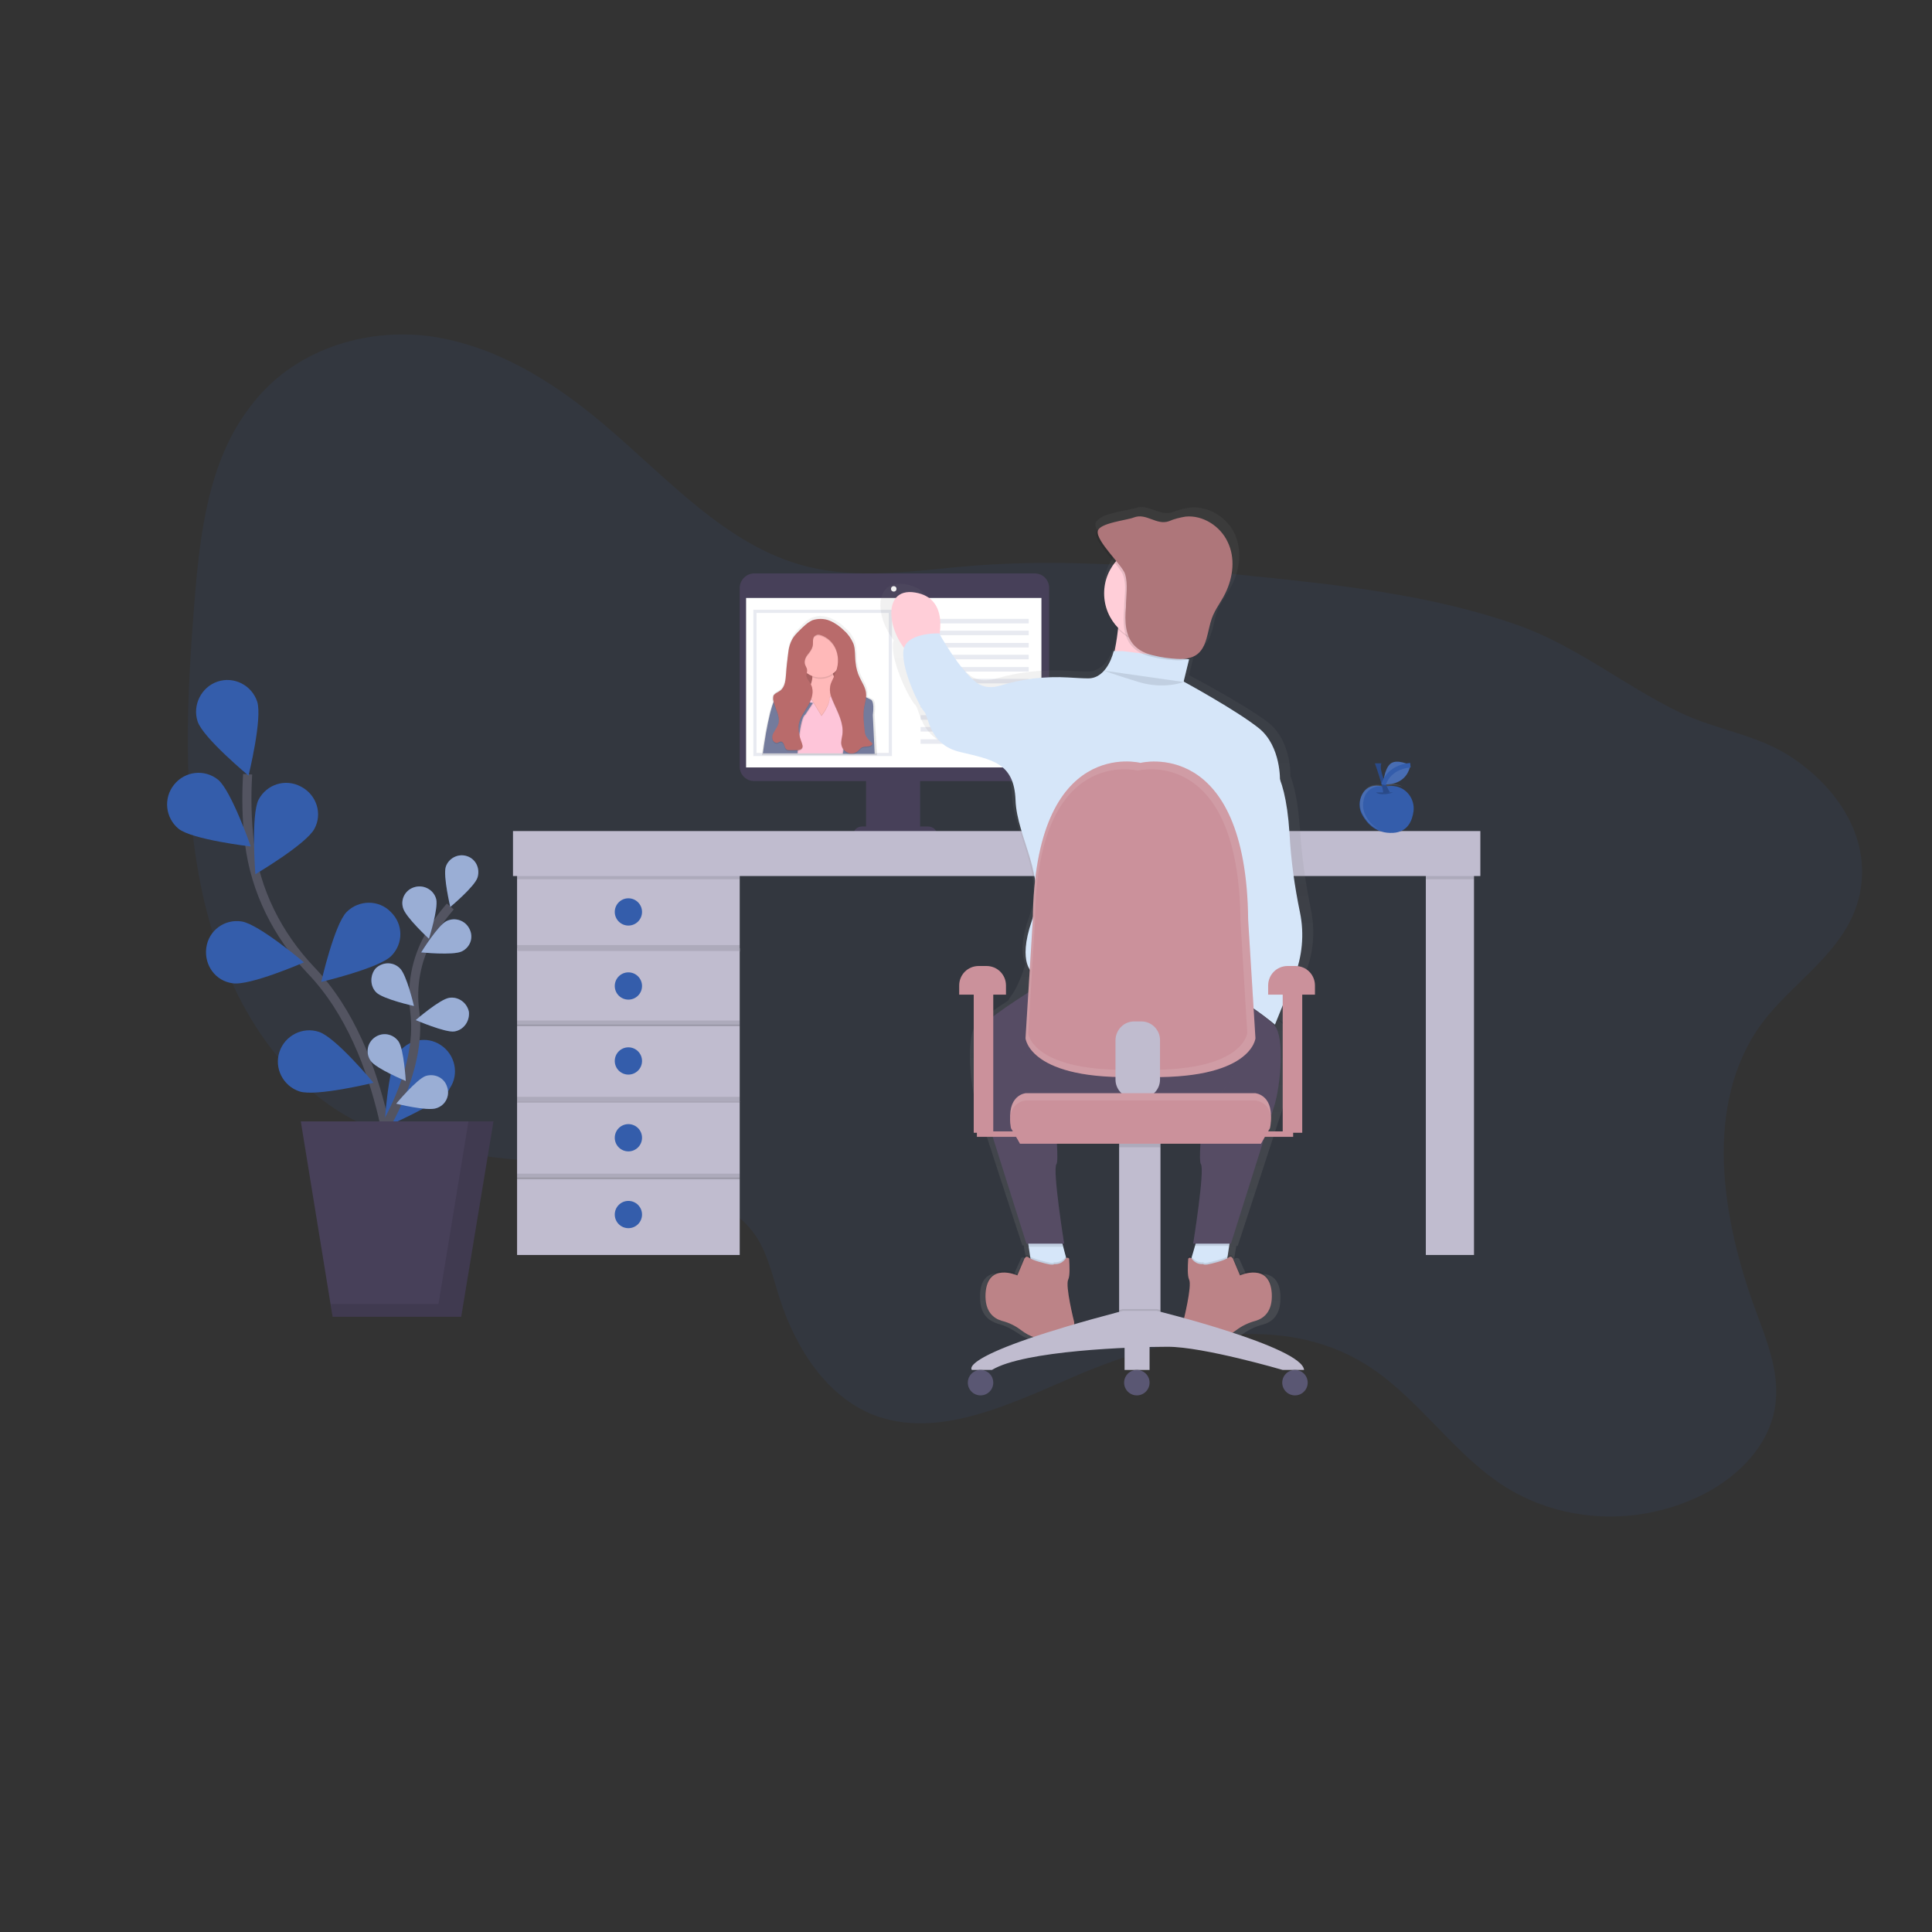 <?xml version="1.0" encoding="utf-8"?>
<!-- Generator: Adobe Illustrator 23.0.1, SVG Export Plug-In . SVG Version: 6.00 Build 0)  -->
<svg version="1.1" id="Ebene_1" xmlns="http://www.w3.org/2000/svg" xmlns:xlink="http://www.w3.org/1999/xlink" x="0px" y="0px"
	 viewBox="0 0 425.2 425.2" style="enable-background:new 0 0 425.2 425.2;" xml:space="preserve">
<rect x="0" y="0" width="425.2" height="425.2" fill="#333333" stroke="none"/>
<style type="text/css">
	.st0{opacity:0.1;fill:#345dab;enable-background:new    ;}
	.st1{fill:#474059;}
	.st2{fill:#FFFFFF;}
	.st3{fill:#C0BCCF;}
	.st4{opacity:0.1;enable-background:new    ;}
	.st5{fill:#345dab;}
	.st6{fill:none;stroke:#535461;stroke-width:2;stroke-miterlimit:10;}
	.st7{opacity:0.5;fill:#FFFFFF;enable-background:new    ;}
	.st8{fill:#E8EAF1;}
	.st9{fill:url(#SVGID_1_);}
	.st10{fill:#B96B6B;}
	.st11{fill:#FFB9B9;}
	.st12{fill:#FEC5D9;}
	.st13{fill:#747B9C;}
	.st14{fill:url(#SVGID_2_);}
	.st15{fill:#D6E6F9;}
	.st16{fill:#5F546F;}
	.st17{fill:#FFCED8;}
	.st18{fill:#BC8387;}
	.st19{fill:#AE767A;}
	.st20{fill:#CB919B;}
	.st21{opacity:0.1;fill:#FFFFFF;enable-background:new    ;}
	.st22{fill:#5A5773;}
	.st23{opacity:0.2;enable-background:new    ;}
	.st24{fill:none;stroke:#345dab;stroke-miterlimit:10;}
</style>
<path class="st0" d="M387.7,225.3c-13,17.8-8.7,43.2-1.2,63.4c2.5,6.8,5.4,13.9,4.1,21.3c-1.6,9-9.1,15.8-16.8,19.4
	c-14.2,6.7-30.9,5.6-43.5-2.8c-10.9-7.3-18.6-19.4-29.7-26.3c-18.6-11.6-42.8-6.4-63.6,2.4c-14.7,6.3-30.7,14.3-45,8.6
	c-10.1-4.1-16.8-14.4-20.4-25.5c-1.7-5.3-2.9-11.2-6.4-15.3c-2-2.5-4.7-4.2-7.5-5.7c-25.3-13.2-57.8-5-82.3-19.7
	c-16.6-10-26.9-29.3-31.1-49.7s-3.2-41.8-1.5-63c1.2-15,3.1-31,12.2-42.8C64.3,77,80.3,72.1,94.6,74c14.3,2,27.1,9.9,38.3,19.4
	c14,11.8,26.9,26.7,44.4,31.2c11.9,3.1,24.5,0.9,36.9-0.1c20.7-1.6,41.2,0.2,61.7,2.3c19.6,2,39.3,4.2,57.9,10.7
	c13.1,4.6,23.5,13.3,35.9,19.3c8.1,3.9,16.9,4.8,24.5,9.8c9.4,6.2,17.8,17.1,15.1,30.2C406.6,209.3,394.6,215.9,387.7,225.3z"/>
<path class="st1" d="M166,126.2h61.7c1.8,0,3.2,1.4,3.2,3.2v39.3c0,1.8-1.4,3.2-3.2,3.2H166c-1.8,0-3.2-1.4-3.2-3.2v-39.3
	C162.8,127.7,164.2,126.2,166,126.2z"/>
<rect x="164.2" y="131.6" class="st2" width="65" height="37.3"/>
<ellipse class="st2" cx="196.7" cy="129.6" rx="0.6" ry="0.6"/>
<rect x="190.6" y="170.3" class="st1" width="11.9" height="12.6"/>
<path class="st1" d="M189.7,181.9h14.6c1.1,0,2,0.9,2,2l0,0l0,0h-18.5l0,0l0,0C187.7,182.8,188.6,181.9,189.7,181.9z"/>
<rect x="113.8" y="192.5" class="st3" width="49" height="16.9"/>
<rect x="313.8" y="184.2" class="st3" width="10.6" height="92"/>
<rect x="113.8" y="192.5" class="st4" width="49" height="1"/>
<rect x="313.8" y="184.2" class="st4" width="10.6" height="9.3"/>
<rect x="113.8" y="208.7" class="st3" width="49" height="16.9"/>
<circle class="st5" cx="138.3" cy="217" r="3"/>
<circle class="st5" cx="138.3" cy="200.7" r="3"/>
<rect x="113.8" y="225.6" class="st3" width="49" height="16.9"/>
<circle class="st5" cx="138.3" cy="233.5" r="3"/>
<rect x="113.8" y="242.4" class="st3" width="49" height="16.9"/>
<circle class="st5" cx="138.3" cy="250.4" r="3"/>
<rect x="113.8" y="259.3" class="st3" width="49" height="16.9"/>
<circle class="st5" cx="138.3" cy="267.3" r="3"/>
<rect x="113.8" y="224.6" class="st4" width="49" height="1.3"/>
<rect x="113.8" y="208" class="st4" width="49" height="1.3"/>
<rect x="113.8" y="241.4" class="st4" width="49" height="1.3"/>
<rect x="113.8" y="258.3" class="st4" width="49" height="1.3"/>
<path class="st6" d="M87,264.1c0,0-1.1-32.4-18.6-50.6c-7.3-7.7-12.2-17.4-13.5-28c-0.6-5-0.7-10.1-0.4-15.1"/>
<path class="st5" d="M43.5,158.8c1.2,3.6,11.2,11.9,11.2,11.9s3.1-12.6,1.9-16.3c-1.2-3.6-5.1-5.6-8.7-4.4S42.3,155.2,43.5,158.8
	L43.5,158.8z"/>
<path class="st5" d="M39.3,182.4c3,2.4,15.9,3.9,15.9,3.9S50.9,174,48,171.6c-3-2.4-7.3-1.9-9.7,1.1C35.9,175.7,36.4,180,39.3,182.4
	L39.3,182.4L39.3,182.4z"/>
<path class="st5" d="M51.2,216.4c3.8,0.6,15.7-4.6,15.7-4.6s-9.9-8.4-13.7-9c-3.8-0.6-7.3,2-7.8,5.8S47.4,215.9,51.2,216.4
	L51.2,216.4L51.2,216.4z"/>
<path class="st5" d="M65.9,240.2c3.6,1.2,16.3-1.9,16.3-1.9s-8.3-10-12-11.2c-3.6-1.2-7.5,0.8-8.7,4.4
	C60.3,235.1,62.3,239,65.9,240.2L65.9,240.2z"/>
<path class="st5" d="M69.2,182.4c-1.8,3.4-13,10-13,10s-1-13,0.7-16.4c1.8-3.4,5.9-4.7,9.3-2.9C69.7,174.9,71,179.1,69.2,182.4z"/>
<path class="st5" d="M86.1,210.4c-2.7,2.7-15.4,5.7-15.4,5.7s2.9-12.7,5.6-15.4c2.7-2.7,7.1-2.7,9.7,0
	C88.8,203.4,88.8,207.7,86.1,210.4L86.1,210.4z"/>
<path class="st5" d="M98.8,239.9c-2.2,3.1-14.2,8.2-14.2,8.2s0.7-13,2.9-16.1c2.1-3.2,6.4-4.1,9.5-2c3.2,2.1,4.1,6.4,2,9.5
	C98.9,239.6,98.9,239.8,98.8,239.9L98.8,239.9z"/>
<path class="st6" d="M83.1,250.7c0,0,9.9-14.4,8.2-28c-0.8-5.7,0.3-11.5,3.1-16.5c1.3-2.4,2.9-4.6,4.7-6.7"/>
<path class="st5" d="M98.1,190.8c-0.6,2,1,8.8,1,8.8s5.4-4.5,6-6.5c0.6-2-0.4-4.1-2.4-4.7C100.8,187.8,98.7,188.9,98.1,190.8
	L98.1,190.8z"/>
<path class="st5" d="M88.7,199.8c0.5,2,5.7,6.8,5.7,6.8s2.1-6.7,1.6-8.7c-0.5-2-2.6-3.2-4.6-2.7C89.3,195.7,88.1,197.8,88.7,199.8
	L88.7,199.8L88.7,199.8z"/>
<path class="st5" d="M82.8,218.4c1.5,1.5,8.3,3,8.3,3s-1.6-6.9-3.1-8.3c-1.5-1.5-3.8-1.4-5.3,0C81.4,214.6,81.4,217,82.8,218.4
	L82.8,218.4z"/>
<path class="st5" d="M81.6,233.5c1.2,1.7,7.7,4.4,7.7,4.4s-0.4-7-1.6-8.7c-1.2-1.7-3.5-2.1-5.2-0.9S80.4,231.8,81.6,233.5
	L81.6,233.5z"/>
<path class="st5" d="M101.6,209.4c-1.9,0.9-8.9,0.2-8.9,0.2s3.7-6,5.6-6.9c1.9-0.9,4.1-0.1,5,1.7
	C104.3,206.3,103.5,208.5,101.6,209.4L101.6,209.4z"/>
<path class="st5" d="M100,227c-2,0.3-8.5-2.5-8.5-2.5s5.3-4.6,7.4-4.9c2-0.3,3.9,1.1,4.3,3.1C103.4,224.8,102,226.7,100,227L100,227
	L100,227z"/>
<path class="st5" d="M96,243.9c-2,0.7-8.8-1-8.8-1s4.5-5.4,6.5-6.1c2-0.6,4.1,0.4,4.7,2.4C99.1,241.2,98,243.3,96,243.9L96,243.9z"
	/>
<path class="st7" d="M98.1,190.8c-0.6,2,1,8.8,1,8.8s5.4-4.5,6-6.5c0.6-2-0.4-4.1-2.4-4.7C100.8,187.8,98.7,188.9,98.1,190.8
	L98.1,190.8z"/>
<path class="st7" d="M88.7,199.8c0.5,2,5.7,6.8,5.7,6.8s2.1-6.7,1.6-8.7c-0.5-2-2.6-3.2-4.6-2.7C89.3,195.7,88.1,197.8,88.7,199.8
	L88.7,199.8L88.7,199.8z"/>
<path class="st7" d="M82.8,218.4c1.5,1.5,8.3,3,8.3,3s-1.6-6.9-3.1-8.3c-1.5-1.5-3.8-1.4-5.3,0C81.4,214.6,81.4,217,82.8,218.4
	L82.8,218.4z"/>
<path class="st7" d="M81.6,233.5c1.2,1.7,7.7,4.4,7.7,4.4s-0.4-7-1.6-8.7c-1.2-1.7-3.5-2.1-5.2-0.9S80.4,231.8,81.6,233.5
	L81.6,233.5z"/>
<path class="st7" d="M101.6,209.4c-1.9,0.9-8.9,0.2-8.9,0.2s3.7-6,5.6-6.9c1.9-0.9,4.1-0.1,5,1.7
	C104.3,206.3,103.5,208.5,101.6,209.4L101.6,209.4z"/>
<path class="st7" d="M100,227c-2,0.3-8.5-2.5-8.5-2.5s5.3-4.6,7.4-4.9c2-0.3,3.9,1.1,4.3,3.1C103.4,224.8,102,226.7,100,227L100,227
	L100,227z"/>
<path class="st7" d="M96,243.9c-2,0.7-8.8-1-8.8-1s4.5-5.4,6.5-6.1c2-0.6,4.1,0.4,4.7,2.4C99.1,241.2,98,243.3,96,243.9L96,243.9z"
	/>
<polygon class="st1" points="101.5,289.8 73.2,289.8 66.2,246.8 108.6,246.8 "/>
<polygon class="st4" points="103.1,246.8 96.5,287 72.8,287 73.2,289.8 101.5,289.8 108.6,246.8 "/>
<rect x="112.9" y="182.9" class="st3" width="212.9" height="9.9"/>
<rect x="165.8" y="134.2" class="st8" width="30.5" height="32.2"/>
<rect x="166.5" y="134.9" class="st2" width="29.1" height="30.8"/>
<linearGradient id="SVGID_1_" gradientUnits="userSpaceOnUse" x1="216.913" y1="880.568" x2="216.913" y2="911.02" gradientTransform="matrix(1 0 0 -1 -36.68 1046.553)">
	<stop  offset="0" style="stop-color:#808080;stop-opacity:0.25"/>
	<stop  offset="0.54" style="stop-color:#808080;stop-opacity:0.12"/>
	<stop  offset="1" style="stop-color:#808080;stop-opacity:0.1"/>
</linearGradient>
<path class="st9" d="M192.5,157.3c0.4-3.2-0.4-3.4-0.4-3.4l-1.2-0.6c0-0.2,0-0.4,0-0.6c0-0.2,0-0.3,0-0.5c-0.1-1.3-0.9-2.4-1.4-3.5
	c-0.5-1.1-0.8-2.2-0.9-3.4c-0.1-1.4,0-2.9-0.5-4.3c-0.5-1.1-1.2-2.1-2.1-2.8c-0.9-1-2.1-1.7-3.3-2.2c-1.3-0.5-2.7-0.6-3.9-0.1
	c-1.1,0.4-2,1.3-2.8,2.2c-0.6,0.6-1.2,1.2-1.6,2c-0.5,0.9-0.8,1.9-0.9,3c-0.3,1.6-0.5,3.3-0.6,4.9c-0.1,1.4-0.2,2.9-1.3,3.8
	c-0.5,0.4-1.3,0.6-1.5,1.3c-0.1,0.2-0.1,0.4-0.1,0.6c0,0.2,0,0.3,0,0.5c0,0.1,0,0.2,0.1,0.3c-0.3,0.8-0.6,1.7-0.8,2.6
	c-0.7,3-1.3,6-1.6,9.1h19.6c0.2,0,0.4,0,0.6,0h5.1L192.5,157.3z"/>
<rect x="175.5" y="143.9" class="st10" width="11.3" height="8.5"/>
<rect x="175.5" y="143.9" class="st4" width="11.3" height="8.5"/>
<path class="st11" d="M187.1,152.8l-4.3,6.1l-4.6-0.4c0,0-5.9,0.4-2-4.2c1.9-2.2,2.5-4,2.6-5.3c0.1-0.7,0-1.5-0.3-2.2l4.9-0.6
	c-0.2,0.7-0.2,1.4-0.1,2.1C184.1,150.9,187.1,152.8,187.1,152.8z"/>
<path class="st4" d="M183.5,148.4c-1.3,1-3,1.3-4.6,0.7c0.1-0.7,0-1.5-0.3-2.2l4.9-0.6C183.4,147,183.3,147.7,183.5,148.4z"/>
<circle class="st11" cx="180.5" cy="144.2" r="4.9"/>
<path class="st4" d="M180.8,157.4c0,0,1.8-2.2,1.8-4c0.5-1,1.3-1.7,2.4-2c1.8-0.6,1.6,0,1.6,0l1.2,4.7l-0.4,8.5l0.2,1h-14.6l1-4
	l-0.2-3.4l0.8-5.1l2.4-1.4l1.8,2.4L180.8,157.4z"/>
<path class="st12" d="M180.8,157.6c0,0,1.8-2.2,1.8-4c0.5-1,1.3-1.7,2.4-2c1.8-0.6,1.6,0,1.6,0l1.2,4.7l-0.4,8.5l0.2,1h-14.6l1-4
	l-0.2-3.4l0.8-5.1l2.4-1.4l1.8,2.4L180.8,157.6z"/>
<path class="st4" d="M178,151.4l-6.1,1c0,0-1-0.2-2.2,4.5c-0.7,2.9-1.3,5.9-1.6,8.9h7.6c0,0,0.5-7.9,1.7-8.5l1.7-2.6
	c0,0-2.6-0.2-2.3-1.6C177.2,151.8,178,151.4,178,151.4z"/>
<path class="st13" d="M177.8,151.4l-6.1,1c0,0-1-0.2-2.2,4.5c-0.7,2.9-1.2,5.9-1.6,8.9h7.6c0,0,0.5-7.9,1.7-8.5l1.7-2.6
	c0,0-2.6-0.2-2.3-1.6C177.1,151.8,177.8,151.4,177.8,151.4z"/>
<path class="st4" d="M185,150.8l6.5,3.2c0,0,0.8,0.2,0.4,3.4l0.4,8.5h-7c0.5-2.7,0.6-5.4,0.3-8.1C185.2,155.5,185,153.2,185,150.8z"
	/>
<path class="st13" d="M185.2,150.8l6.5,3.2c0,0,0.8,0.2,0.4,3.4l0.4,8.5h-7c0.5-2.7,0.6-5.4,0.3-8.1
	C185.4,155.5,185.2,153.2,185.2,150.8z"/>
<path class="st4" d="M178.9,142.1c-0.1,0.8-0.6,1.5-1.1,2.1s-0.9,1.5-0.6,2.3c0.1,0.3,0.3,0.6,0.4,0.9c0.1,0.5-0.1,1.1-0.1,1.6
	c0.1,0.7,0.7,1.3,1,1.9c0.7,1.4,0.2,3.1-0.6,4.5c-0.8,1.4-1.8,2.6-2.1,4.2c-0.2,1.4,0.2,2.9,0.7,4.2c0.1,0.3,0.2,0.6,0.1,0.9
	c-0.2,0.5-0.7,0.6-1.2,0.6c-0.5,0-1.1,0-1.6,0c-0.2,0-0.4,0-0.6-0.1c-0.4-0.2-0.5-0.7-0.6-1c-0.1-0.4-0.4-0.8-0.8-0.8
	c-0.3,0-0.5,0.3-0.8,0.3c-0.3,0-0.5-0.1-0.7-0.3c-0.5-0.5-0.4-1.4,0-2c0.3-0.6,0.8-1.2,1-1.9c0.5-1.7-0.8-3.4-1.1-5.2
	c-0.1-0.3,0-0.6,0-0.9c0.2-0.6,1-0.8,1.5-1.2c1.1-0.8,1.2-2.4,1.3-3.7c0.1-1.6,0.3-3.2,0.5-4.8c0.1-1,0.4-2,0.9-2.9
	c0.4-0.7,1-1.3,1.6-1.9c0.8-0.8,1.7-1.7,2.8-2.2c1.2-0.4,2.6-0.4,3.8,0.1c1.2,0.5,2.3,1.3,3.2,2.2c0.9,0.8,1.5,1.7,2,2.8
	c0.5,1.3,0.3,2.8,0.5,4.2c0.1,1.1,0.4,2.3,0.9,3.3c0.5,1.1,1.3,2.2,1.4,3.5c0.1,1-0.2,2-0.4,3c-0.3,1.7-0.1,3.5,0.1,5.2
	c0,0.4,0.1,0.8,0.3,1.2c0.3,0.5,0.7,1,1.2,1.4c0.1,0.1,0.2,0.2,0.2,0.3c0,0.1-0.1,0.2-0.2,0.3c-0.6,0.5-1.6,0.1-2.3,0.6
	c-0.2,0.2-0.3,0.3-0.5,0.5c-0.8,0.9-2.2,1-3.1,0.1c-0.3-0.3-0.6-0.7-0.7-1.2c-0.2-0.8,0.1-1.6,0.2-2.4c0.3-2.5-1-4.8-2-7.1
	c-0.5-1.1-0.9-2.2-0.7-3.4c0.1-0.9,0.7-1.7,1-2.6c0.8-1.7,1-3.7,0.3-5.5c-0.5-1.3-1.5-2.4-2.8-3c-0.5-0.2-1.1-0.5-1.6-0.2
	C178.7,140.3,179,141.3,178.9,142.1z"/>
<path class="st10" d="M178.9,141.9c-0.1,0.8-0.6,1.5-1.1,2.1s-0.9,1.5-0.6,2.3c0.1,0.3,0.3,0.6,0.4,0.9c0.1,0.5-0.1,1.1-0.1,1.6
	c0.1,0.7,0.7,1.3,1,1.9c0.7,1.4,0.2,3.1-0.6,4.5c-0.8,1.4-1.8,2.6-2.1,4.2c-0.2,1.4,0.2,2.9,0.7,4.2c0.1,0.3,0.2,0.6,0.1,0.9
	c-0.2,0.5-0.7,0.6-1.2,0.6c-0.5,0-1.1,0-1.6,0c-0.2,0-0.4,0-0.6-0.1c-0.4-0.2-0.5-0.7-0.6-1c-0.1-0.4-0.4-0.8-0.8-0.8
	c-0.3,0-0.5,0.3-0.8,0.3c-0.3,0-0.5-0.1-0.7-0.3c-0.5-0.5-0.4-1.4,0-2c0.3-0.6,0.8-1.2,1-1.9c0.5-1.7-0.8-3.4-1.1-5.2
	c-0.1-0.3,0-0.6,0-0.9c0.2-0.6,1-0.8,1.5-1.2c1.1-0.8,1.2-2.4,1.3-3.7c0.1-1.6,0.3-3.2,0.5-4.8c0.1-1,0.4-2,0.9-2.9
	c0.4-0.7,1-1.3,1.6-1.9c0.8-0.8,1.7-1.7,2.8-2.2c1.2-0.4,2.6-0.4,3.8,0.1c1.2,0.5,2.3,1.3,3.2,2.2c0.9,0.8,1.5,1.7,2,2.8
	c0.5,1.3,0.3,2.8,0.5,4.2c0.1,1.1,0.4,2.3,0.9,3.3c0.5,1.1,1.3,2.2,1.4,3.5c0.1,1-0.2,2-0.4,3c-0.3,1.7-0.1,3.5,0.1,5.2
	c0,0.4,0.1,0.8,0.3,1.2c0.3,0.5,0.7,1,1.2,1.4c0.1,0.1,0.2,0.2,0.2,0.3c0,0.1-0.1,0.2-0.2,0.3c-0.6,0.5-1.6,0.1-2.3,0.6
	c-0.2,0.2-0.3,0.3-0.5,0.5c-0.8,0.9-2.2,1-3.1,0.1c-0.3-0.3-0.6-0.7-0.7-1.2c-0.2-0.8,0.1-1.6,0.2-2.4c0.3-2.5-1-4.8-2-7.1
	c-0.5-1.1-0.9-2.2-0.7-3.4c0.1-0.9,0.7-1.7,1-2.6c0.8-1.7,1-3.7,0.3-5.5c-0.5-1.3-1.5-2.4-2.8-3c-0.5-0.2-1.1-0.5-1.6-0.2
	C178.7,140.2,179,141.1,178.9,141.9z"/>
<rect x="202.6" y="136.2" class="st8" width="23.8" height="1"/>
<rect x="202.6" y="138.8" class="st8" width="23.8" height="1"/>
<rect x="202.6" y="141.5" class="st8" width="23.8" height="1"/>
<rect x="202.6" y="144.1" class="st8" width="23.8" height="1"/>
<rect x="202.6" y="146.8" class="st8" width="23.8" height="1"/>
<rect x="202.6" y="149.4" class="st8" width="23.8" height="1"/>
<rect x="202.6" y="152.1" class="st8" width="23.8" height="1"/>
<rect x="202.6" y="154.7" class="st8" width="23.8" height="1"/>
<rect x="202.6" y="157.4" class="st8" width="23.8" height="1"/>
<rect x="202.6" y="160" class="st8" width="23.8" height="1"/>
<rect x="202.6" y="162.7" class="st8" width="23.8" height="1"/>
<linearGradient id="SVGID_2_" gradientUnits="userSpaceOnUse" x1="278.057" y1="751.149" x2="278.057" y2="934.848" gradientTransform="matrix(1 0 0 -1 -36.68 1046.553)">
	<stop  offset="0" style="stop-color:#808080;stop-opacity:0.25"/>
	<stop  offset="0.54" style="stop-color:#808080;stop-opacity:0.12"/>
	<stop  offset="1" style="stop-color:#808080;stop-opacity:0.1"/>
</linearGradient>
<path class="st14" d="M287.1,214.6c2-4.6,2.4-9.6,1.4-14.5c-1.2-5.8-2-11.7-2.4-17.6c-0.4-5.7-1.2-9.4-2.1-11.7l0,0
	c0,0,0.3-7.7-4.9-11.8c-5.2-4-17.4-10.4-17.4-10.4l1.2-5h0c0.4-0.1,0.7-0.3,1-0.5c0.3-0.2,0.7-0.5,0.9-0.8c2.1-1.8,2.1-5.1,3.1-7.8
	c0.8-2,2.2-3.8,3.2-5.7c1.8-3.5,2.3-7.8,0.6-11.4c-1.7-3.6-5.8-6.1-9.8-5.7c-1.3,0.2-2.6,0.5-3.8,1c-2.9,1-5.3-1.9-8.2-0.9
	c-1.5,0.5-7,1.1-8.2,2.6c-0.3,0.2-0.5,0.4-0.6,0.8c-0.3,1.5,2.4,4.4,4.4,6.8c-1.6,1.9-2.5,4.3-2.5,6.8c0,0.1,0,0.1,0,0.2
	s0,0.1,0,0.2c0,2.9,1.2,5.7,3.3,7.8c-0.2,1.5-0.4,3.1-0.8,4.8h-0.2c0,0-1.4,6-5.9,6c-1.2,0-2.9-0.1-4.6-0.2
	c-5.3-0.3-10.7,0.3-15.8,1.8c-1.8,0.5-3.7,0.5-5.3-0.6c-3.9-2.8-8.1-10-8.7-11c0.4-2.9,0.4-8.2-5.7-9.2c-7.1-1.1-6.7,7.1-2.6,12.3
	c-0.1,0.3-0.2,0.5-0.2,0.8c-0.3,4.4,3.8,12.4,4.9,13.4s1.1,7.4,8.4,9.1c7.3,1.7,12.6,2.4,12.9,10.7c0.3,8.4,7.3,17.1,3.8,26.9
	c-2.1,5.8-1.5,8.9-0.8,10.4c-0.1,0.2-0.1,0.4-0.2,0.6c-0.8,2.4-1.8,4.8-2.9,6.3c-0.3,0.3-0.5,0.7-0.7,1.1c-2.8,1.8-5.8,3.9-7,5.2
	c-2.4,2.7-1.4,13.4,0,17.8c1.4,4.4,10.1,30.9,10.1,30.9h0.3l0.1,0.7l0.4,2.2c-0.1-0.1-0.2-0.1-0.3-0.2c-0.3-0.2-0.6-0.1-0.8,0.1
	c0,0,0,0.1,0,0.1l-1.7,3.8c0,0-7-3-7.3,4c0,0.3,0,0.5,0,0.8c0,3.8,2,5.1,3.8,5.7c1.6,0.4,3.2,1.2,4.5,2.1c1.7,1.2,4.2,2.4,7.1,1.8
	c0.6-0.1,1.2-0.2,1.8-0.2c1.3,0,3.4-0.3,3.3-3.1c0-0.2,0-0.4,0-0.7c0,0-1.5-5.7-1.5-8.3c0-0.3,0-0.5,0.1-0.8
	c0.2-0.5,0.3-1.4,0.3-2.3c0-0.8,0-1.7-0.1-2.5c0-0.2-0.2-0.4-0.4-0.3c-0.1,0-0.2,0.1-0.3,0.2l-0.1,0.1c-0.2-0.7-0.5-1.6-0.7-2.4
	l-0.2-0.7h0.5c0,0-2.8-16.5-1.8-17.8c0.7-0.9-0.4-11.4-1.3-18.5c8.5,0.5,22-1,31.3-1.4c1.8-0.1,3.5-0.6,5.1-1.4
	c-0.8,6.8-2.4,20.4-1.6,21.4c1,1.3-1.7,17.8-1.7,17.8h0.4l-0.2,0.5h0.1c-0.3,0.9-0.5,1.8-0.8,2.6l-0.1-0.1c-0.1-0.2-0.4-0.2-0.5-0.1
	c-0.1,0.1-0.2,0.2-0.2,0.3c-0.1,0.8-0.1,1.7-0.1,2.5c0,1,0.1,1.9,0.3,2.3c0.1,0.2,0.1,0.5,0.1,0.8c-0.1,2.6-1.5,8.3-1.5,8.3
	c0,0.2,0,0.4,0,0.7c-0.1,2.8,2.1,3.2,3.3,3.1c0.6,0,1.2,0,1.8,0.2c2.9,0.7,5.5-0.6,7.1-1.8c1.4-1,2.9-1.7,4.5-2.1
	c1.8-0.5,3.8-1.9,3.8-5.7c0-0.3,0-0.5,0-0.8c-0.4-7-7.3-4-7.3-4l-1.7-3.8c-0.1-0.3-0.5-0.4-0.8-0.3c0,0-0.1,0-0.1,0
	c-0.1,0.1-0.2,0.1-0.3,0.2l0.5-2.9h0.3c0,0,8.7-26.5,10.1-30.9c1.4-4.4,2.4-15.1,0-17.8c-1.2-1.3-4.2-3.4-7-5.2
	c2.5,1.5,4.8,3.1,7,4.9L287.1,214.6z M272,217.9l-1.1-0.7c-0.2-0.4-0.5-0.8-0.8-1.1c-0.3-0.3-0.6-0.6-0.9-1
	c-0.7-2.1-3.2-10.6,0.2-15c2.4-3.2,2.6-9.4,2.4-13.5c1.7,8.1,4,19.5,4.2,21.9C276.3,211.6,273.3,216.2,272,217.9z"/>
<path class="st15" d="M270.9,271.7l-1.3,8.6l-7.9-1.7c0,0,1.7-5.6,2-7c0.3-1.3,0.3,0,0.3,0H270.9z"/>
<path class="st15" d="M235.2,278.7l-7.9,1.7l-0.9-6l-0.4-2.6h7c0,0,0-1.3,0.3,0c0.1,0.5,0.4,1.5,0.7,2.6
	C234.5,276.4,235.2,278.7,235.2,278.7z"/>
<path class="st4" d="M233.9,274.4h-7.6l-0.4-2.6h7c0,0,0-1.3,0.3,0C233.3,272.2,233.6,273.3,233.9,274.4z"/>
<path class="st4" d="M262.9,274.2h7.6l0.4-2.6h-7c0,0,0-1.3-0.3,0C263.5,272,263.2,273.1,262.9,274.2z"/>
<path class="st15" d="M278.5,167.5c0,0,4.3,0.3,5.3,15.9c0.3,5.8,1.1,11.6,2.3,17.4c1,4.8,0.5,9.8-1.3,14.3l-4.2,10.4
	c0,0-7.9-6.6-10.6-6.3c0,0,4.6-6.3,4.3-9.9c-0.3-3.6-5.6-29.8-5.6-29.8L278.5,167.5z"/>
<path class="st16" d="M228.9,216.8c0,0-10.3,6.3-12.6,8.9c-2.3,2.6-1.3,13.2,0,17.5s9.6,30.5,9.6,30.5h8.3c0,0-2.6-16.2-1.7-17.5
	c1-1.3-2-24.8-2-24.8L228.9,216.8z"/>
<path class="st16" d="M267.9,216.8c0,0,10.3,6.3,12.6,8.9c2.3,2.6,1.3,13.2,0,17.5s-9.6,30.5-9.6,30.5h-8.3c0,0,2.6-16.2,1.7-17.5
	c-1-1.3,2-24.8,2-24.8L267.9,216.8z"/>
<path class="st4" d="M228.9,216.8c0,0-10.3,6.3-12.6,8.9c-2.3,2.6-1.3,13.2,0,17.5s9.6,30.5,9.6,30.5h8.3c0,0-2.6-16.2-1.7-17.5
	c1-1.3-2-24.8-2-24.8L228.9,216.8z"/>
<path class="st4" d="M267.9,216.8c0,0,10.3,6.3,12.6,8.9c2.3,2.6,1.3,13.2,0,17.5s-9.6,30.5-9.6,30.5h-8.3c0,0,2.6-16.2,1.7-17.5
	c-1-1.3,2-24.8,2-24.8L267.9,216.8z"/>
<path class="st17" d="M246.4,133c0,0,0,12.9-4.6,19.5c-4.6,6.6,21.2,1,21.2,1c-1.2-0.9-2-2.1-2.5-3.5c-1.4-4.9-1.9-13.4,0.2-17
	C263.6,127.7,246.4,133,246.4,133z"/>
<circle class="st4" cx="253.9" cy="130.9" r="10.9"/>
<circle class="st17" cx="253.9" cy="130.6" r="10.9"/>
<path class="st16" d="M261.7,243.2c-11.8,0.5-31.5,2.7-34.5-0.5c-4.8-5.3-3.1-10-0.6-12.9c1-1.1,1.8-3,2.6-4.9
	c0.2-0.6,0.5-1.3,0.7-1.9c0.8-2.4,3.3-4,6.2-4h23.9c2.9,0,5.4,1.7,6.2,4c0.3,1.1,0.8,2.2,1.5,3.1c0.4,0.5,0.8,0.9,1.2,1.3
	c1.2,1,2,3.2,2.5,5.7C272.3,238.2,267.8,242.9,261.7,243.2z"/>
<path class="st4" d="M261.7,243.2c-11.8,0.5-31.5,2.7-34.5-0.5c-4.8-5.3-3.1-10-0.6-12.9c1-1.1,1.8-3,2.6-4.9
	c0.2-0.6,0.5-1.3,0.7-1.9c0.8-2.4,3.3-4,6.2-4h23.9c2.9,0,5.4,1.7,6.2,4c0.3,1.1,0.8,2.2,1.5,3.1c0.4,0.5,0.8,0.9,1.2,1.3
	c1.2,1,2,3.2,2.5,5.7C272.3,238.2,267.8,242.9,261.7,243.2z"/>
<path class="st4" d="M231.1,277.9c-1-0.2-3.7-0.8-4.8-1.6c-0.2-0.2-0.6-0.1-0.7,0.1c0,0,0,0.1-0.1,0.1l-1.6,3.8c0,0-6.6-3-7,4
	c-0.2,4.1,1.9,5.5,3.6,6c1.6,0.4,3,1.1,4.3,2.1c1.6,1.2,4,2.4,6.8,1.7c0.6-0.1,1.1-0.2,1.7-0.2c1.2,0,3.4-0.3,3.1-3.4
	c0,0-2-7.9-1.3-9.3c0.4-0.8,0.3-3,0.2-4.5c0-0.2-0.2-0.3-0.4-0.3c-0.1,0-0.2,0.1-0.3,0.1c-0.6,0.9-1.5,1.4-2.6,1.3
	C231.8,278,231.5,278,231.1,277.9z"/>
<path class="st18" d="M231.1,278.3c-1-0.2-3.7-0.8-4.8-1.6c-0.2-0.2-0.6-0.1-0.7,0.1c0,0,0,0.1-0.1,0.1l-1.6,3.8c0,0-6.6-3-7,4
	c-0.2,4.1,1.9,5.5,3.6,6c1.6,0.4,3,1.1,4.3,2.1c1.6,1.2,4,2.4,6.8,1.7c0.6-0.1,1.1-0.2,1.7-0.2c1.2,0,3.4-0.3,3.1-3.4
	c0,0-2-7.9-1.3-9.3c0.4-0.8,0.3-3,0.2-4.5c0-0.2-0.2-0.3-0.4-0.3c-0.1,0-0.2,0.1-0.3,0.1c-0.6,0.9-1.5,1.4-2.6,1.3
	C231.8,278.4,231.5,278.3,231.1,278.3z"/>
<path class="st4" d="M265.7,277.9c1-0.2,3.7-0.8,4.8-1.6c0.2-0.2,0.6-0.1,0.7,0.1c0,0,0,0.1,0.1,0.1l1.6,3.8c0,0,6.6-3,7,4
	c0.2,4.1-1.9,5.5-3.6,6c-1.5,0.4-3,1.1-4.3,2.1c-1.6,1.2-4,2.4-6.8,1.7c-0.6-0.1-1.1-0.2-1.7-0.2c-1.2,0-3.4-0.3-3.1-3.4
	c0,0,2-7.9,1.3-9.3c-0.4-0.8-0.3-3-0.2-4.5c0-0.2,0.2-0.3,0.4-0.3c0.1,0,0.2,0.1,0.3,0.1c0.6,0.9,1.5,1.4,2.6,1.3
	C265,278,265.4,278,265.7,277.9z"/>
<path class="st18" d="M265.7,278.3c1-0.2,3.7-0.8,4.8-1.6c0.2-0.2,0.6-0.1,0.7,0.1c0,0,0,0.1,0.1,0.1l1.6,3.8c0,0,6.6-3,7,4
	c0.2,4.1-1.9,5.5-3.6,6c-1.5,0.4-3,1.1-4.3,2.1c-1.6,1.2-4,2.4-6.8,1.7c-0.6-0.1-1.1-0.2-1.7-0.2c-1.2,0-3.4-0.3-3.1-3.4
	c0,0,2-7.9,1.3-9.3c-0.4-0.8-0.3-3-0.2-4.5c0-0.2,0.2-0.3,0.4-0.3c0.1,0,0.2,0.1,0.3,0.1c0.6,0.9,1.5,1.4,2.6,1.3
	C265,278.4,265.4,278.3,265.7,278.3z"/>
<path class="st17" d="M206.4,141.3c0,0,3-9.6-5-10.9c-7.9-1.3-6,10.3,0,14.6C207.4,149.3,206.4,141.3,206.4,141.3z"/>
<path class="st4" d="M267.9,217.1c-9.3,15.2-40.4-2-40.4-2s-0.7-0.4-1.2-1.7c0.3-0.8,0.5-1.6,0.7-2.4c0.8-3,3.5-5,6.6-5h25.5
	c3.1,0,5.8,2.1,6.6,5c0.3,1.4,0.9,2.7,1.6,3.9C267.6,216.3,267.9,217.1,267.9,217.1z"/>
<path class="st15" d="M247.1,143.3h-2c0,0-1.3,6-5.6,6c-1.1,0-2.7-0.1-4.4-0.2c-5.1-0.3-10.2,0.3-15,1.8c-1.7,0.5-3.5,0.5-5.1-0.6
	c-4-3-8.3-10.9-8.3-10.9s-7.6-0.3-7.9,4c-0.3,4.3,3.6,12.2,4.6,13.2s1,7.3,7.9,8.9c7,1.7,11.9,2.3,12.2,10.6
	c0.3,8.3,7,16.9,3.6,26.5c-3.3,9.6,0.3,11.6,0.3,11.6s31.1,17.2,40.4,2c0,0-3.6-10.3,0-15.2c3.6-5,2-17.2,2-17.2l11.9-11.9
	c0,0,0.3-7.6-4.6-11.6c-5-4-16.6-10.3-16.6-10.3l1.2-4.9L247.1,143.3z"/>
<path class="st4" d="M247.4,133.9c-0.3,3.1-0.2,6.7,2.2,8.8c1.1,1,2.6,1.6,4.1,1.9c1.6,0.4,3.2,0.6,4.8,0.7c1.5,0.1,3,0,4.3-0.8
	c2.5-1.6,2.5-5.3,3.5-8.1c0.7-2,2.1-3.7,3-5.6c1.7-3.5,2.2-7.7,0.5-11.2s-5.5-6-9.3-5.6c-1.2,0.2-2.5,0.5-3.6,1
	c-2.8,1-5-1.9-7.8-0.8c-1.5,0.6-7.6,1.2-7.9,3c-0.4,2.2,5.4,7.5,6,9.4C248,129,247.4,131.4,247.4,133.9z"/>
<path class="st19" d="M247.8,133.6c-0.3,3.1-0.2,6.7,2.2,8.8c1.1,1,2.6,1.6,4.1,1.9c1.6,0.4,3.2,0.6,4.8,0.7c1.5,0.1,3,0,4.3-0.8
	c2.5-1.6,2.5-5.3,3.5-8.1c0.7-2,2.1-3.7,3-5.6c1.7-3.5,2.2-7.7,0.5-11.2c-1.6-3.5-5.5-6-9.3-5.6c-1.2,0.2-2.5,0.5-3.6,1
	c-2.8,1-5-1.9-7.8-0.8c-1.5,0.6-7.6,1.2-7.9,3c-0.4,2.2,5.4,7.5,6,9.4C248.3,128.6,247.8,131.1,247.8,133.6z"/>
<path class="st4" d="M243,147.6c0,0,2,0.8,7.6,2.5c5.6,1.7,9.9,0,9.9,0"/>
<path class="st4" d="M228,194.9c0,0,9.3,0.5,12.2,4.5c3,4,4,5.3,7.6,5.3c3.6,0,15.2,0.7,16.9,1.3"/>
<rect x="247.5" y="295.2" class="st3" width="5.5" height="6.3"/>
<rect x="282.3" y="217.3" class="st20" width="4.3" height="32"/>
<rect x="275.1" y="249" class="st20" width="9.5" height="1.2"/>
<rect x="214.3" y="217.3" class="st20" width="4.3" height="32"/>
<rect x="215" y="249" class="st20" width="9.5" height="1.2"/>
<rect x="246.3" y="250.9" class="st3" width="9.1" height="38.7"/>
<path class="st20" d="M251,237c24.5,0.9,25.3-8.5,25.3-8.5l-1.6-26c-0.4-40.5-23.7-34.6-23.7-34.6s-23.3-6-23.7,34.6l-1.6,26
	C225.7,228.5,226.5,237.9,251,237z"/>
<path class="st21" d="M251,237c24.5,0.9,25.3-8.5,25.3-8.5l-1.6-26c-0.4-40.5-23.7-34.6-23.7-34.6s-23.3-6-23.7,34.6l-1.6,26
	C225.7,228.5,226.5,237.9,251,237z"/>
<path class="st20" d="M250.4,235.4c23.4,0.8,24.1-8.1,24.1-8.1l-1.5-24.8c-0.4-38.6-22.6-32.9-22.6-32.9s-22.2-5.7-22.6,32.9
	l-1.5,24.8C226.2,227.3,227,236.2,250.4,235.4z"/>
<path class="st3" d="M249.6,224.8h1.6c2.3,0,4.1,1.9,4.1,4.1v8.7c0,2.3-1.9,4.1-4.1,4.1h-1.6c-2.3,0-4.1-1.9-4.1-4.1V229
	C245.5,226.7,247.3,224.8,249.6,224.8z"/>
<path class="st4" d="M255.4,288.3v1.4h-9.1v-1.4l0.8-0.2h7.5L255.4,288.3z"/>
<path class="st3" d="M213.9,301.5c0,0-4-3.2,33.2-13h7.5c0,0,32,7.9,32.4,13h-4.7c0,0-17.4-5.1-25.3-5.1c-7.9,0-31.6,0.8-38.7,5.1
	L213.9,301.5z"/>
<path class="st20" d="M215.4,212.6h1.7c2.4,0,4.3,1.9,4.3,4.3l0,0v2l0,0h-10.3l0,0v-2C211.1,214.5,213,212.6,215.4,212.6
	L215.4,212.6z"/>
<path class="st20" d="M283.4,212.6h1.7c2.4,0,4.3,1.9,4.3,4.3l0,0v2l0,0h-10.3l0,0v-2C279.1,214.5,281,212.6,283.4,212.6
	L283.4,212.6z"/>
<circle class="st22" cx="215.8" cy="304.3" r="2.8"/>
<circle class="st22" cx="250.2" cy="304.3" r="2.8"/>
<circle class="st22" cx="285" cy="304.3" r="2.8"/>
<rect x="246.3" y="250.9" class="st4" width="9.1" height="1.6"/>
<path class="st20" d="M251,251.7h26.5l2-4c1.2-6.7-3.2-7.1-3.2-7.1h-50.6c0,0-4.3,0.4-3.2,7.1l2,4H251z"/>
<path class="st21" d="M251,251.7h26.5l2-4c1.2-6.7-3.2-7.1-3.2-7.1h-50.6c0,0-4.3,0.4-3.2,7.1l2,4H251z"/>
<path class="st20" d="M251,251.7h26.5l2-3.4c1.2-5.8-3.2-6.1-3.2-6.1h-50.6c0,0-4.3,0.3-3.2,6.1l2,3.4H251z"/>
<path class="st5" d="M304.3,173.1c0,0-3-1-4.5,1.7c-0.8,1.5-0.8,3.2,0.1,4.7c1,1.7,2.9,4,6.7,3.8c3.2-0.2,4.2-2.6,4.5-4.8
	c0.3-2.7-1.6-5.2-4.3-5.5c-0.8-0.1-1.5,0-2.3,0.2L304.3,173.1z"/>
<path class="st21" d="M300.6,179.6c-0.8-1.4-0.8-3.2-0.1-4.7c1.5-2.6,4.5-1.7,4.5-1.7l0.2-0.1c1.2-0.4,2.4-0.4,3.6,0.1
	c-1.3-0.8-2.8-0.9-4.2-0.4l-0.2,0.1c0,0-3-1-4.5,1.7c-0.8,1.5-0.8,3.2,0.1,4.7c0.7,1.4,1.9,2.6,3.4,3.2
	C302.2,181.8,301.2,180.8,300.6,179.6z"/>
<path class="st23" d="M302.8,174.4c0,0,1.1,0.9,3.8,0"/>
<path class="st5" d="M302.6,168c0,0,1.9,5.2,1.8,6.6l1.5-0.2c0,0-2.6-4.6-1.9-6.4L302.6,168z"/>
<path class="st23" d="M302.6,168c0,0,1.9,5.2,1.8,6.6l1.5-0.2c0,0-2.6-4.6-1.9-6.4L302.6,168z"/>
<path class="st5" d="M310.4,168.4c0,0-3-1.5-4.4-0.3s-1.6,4.5-1.6,4.5S309.4,173.3,310.4,168.4z"/>
<path class="st21" d="M310.4,168.4c0,0-3-1.5-4.4-0.3s-1.6,4.5-1.6,4.5S309.4,173.3,310.4,168.4z"/>
<path class="st24" d="M304.5,172.7c0,0,0.8-3.8,5.9-4.3"/>
</svg>
